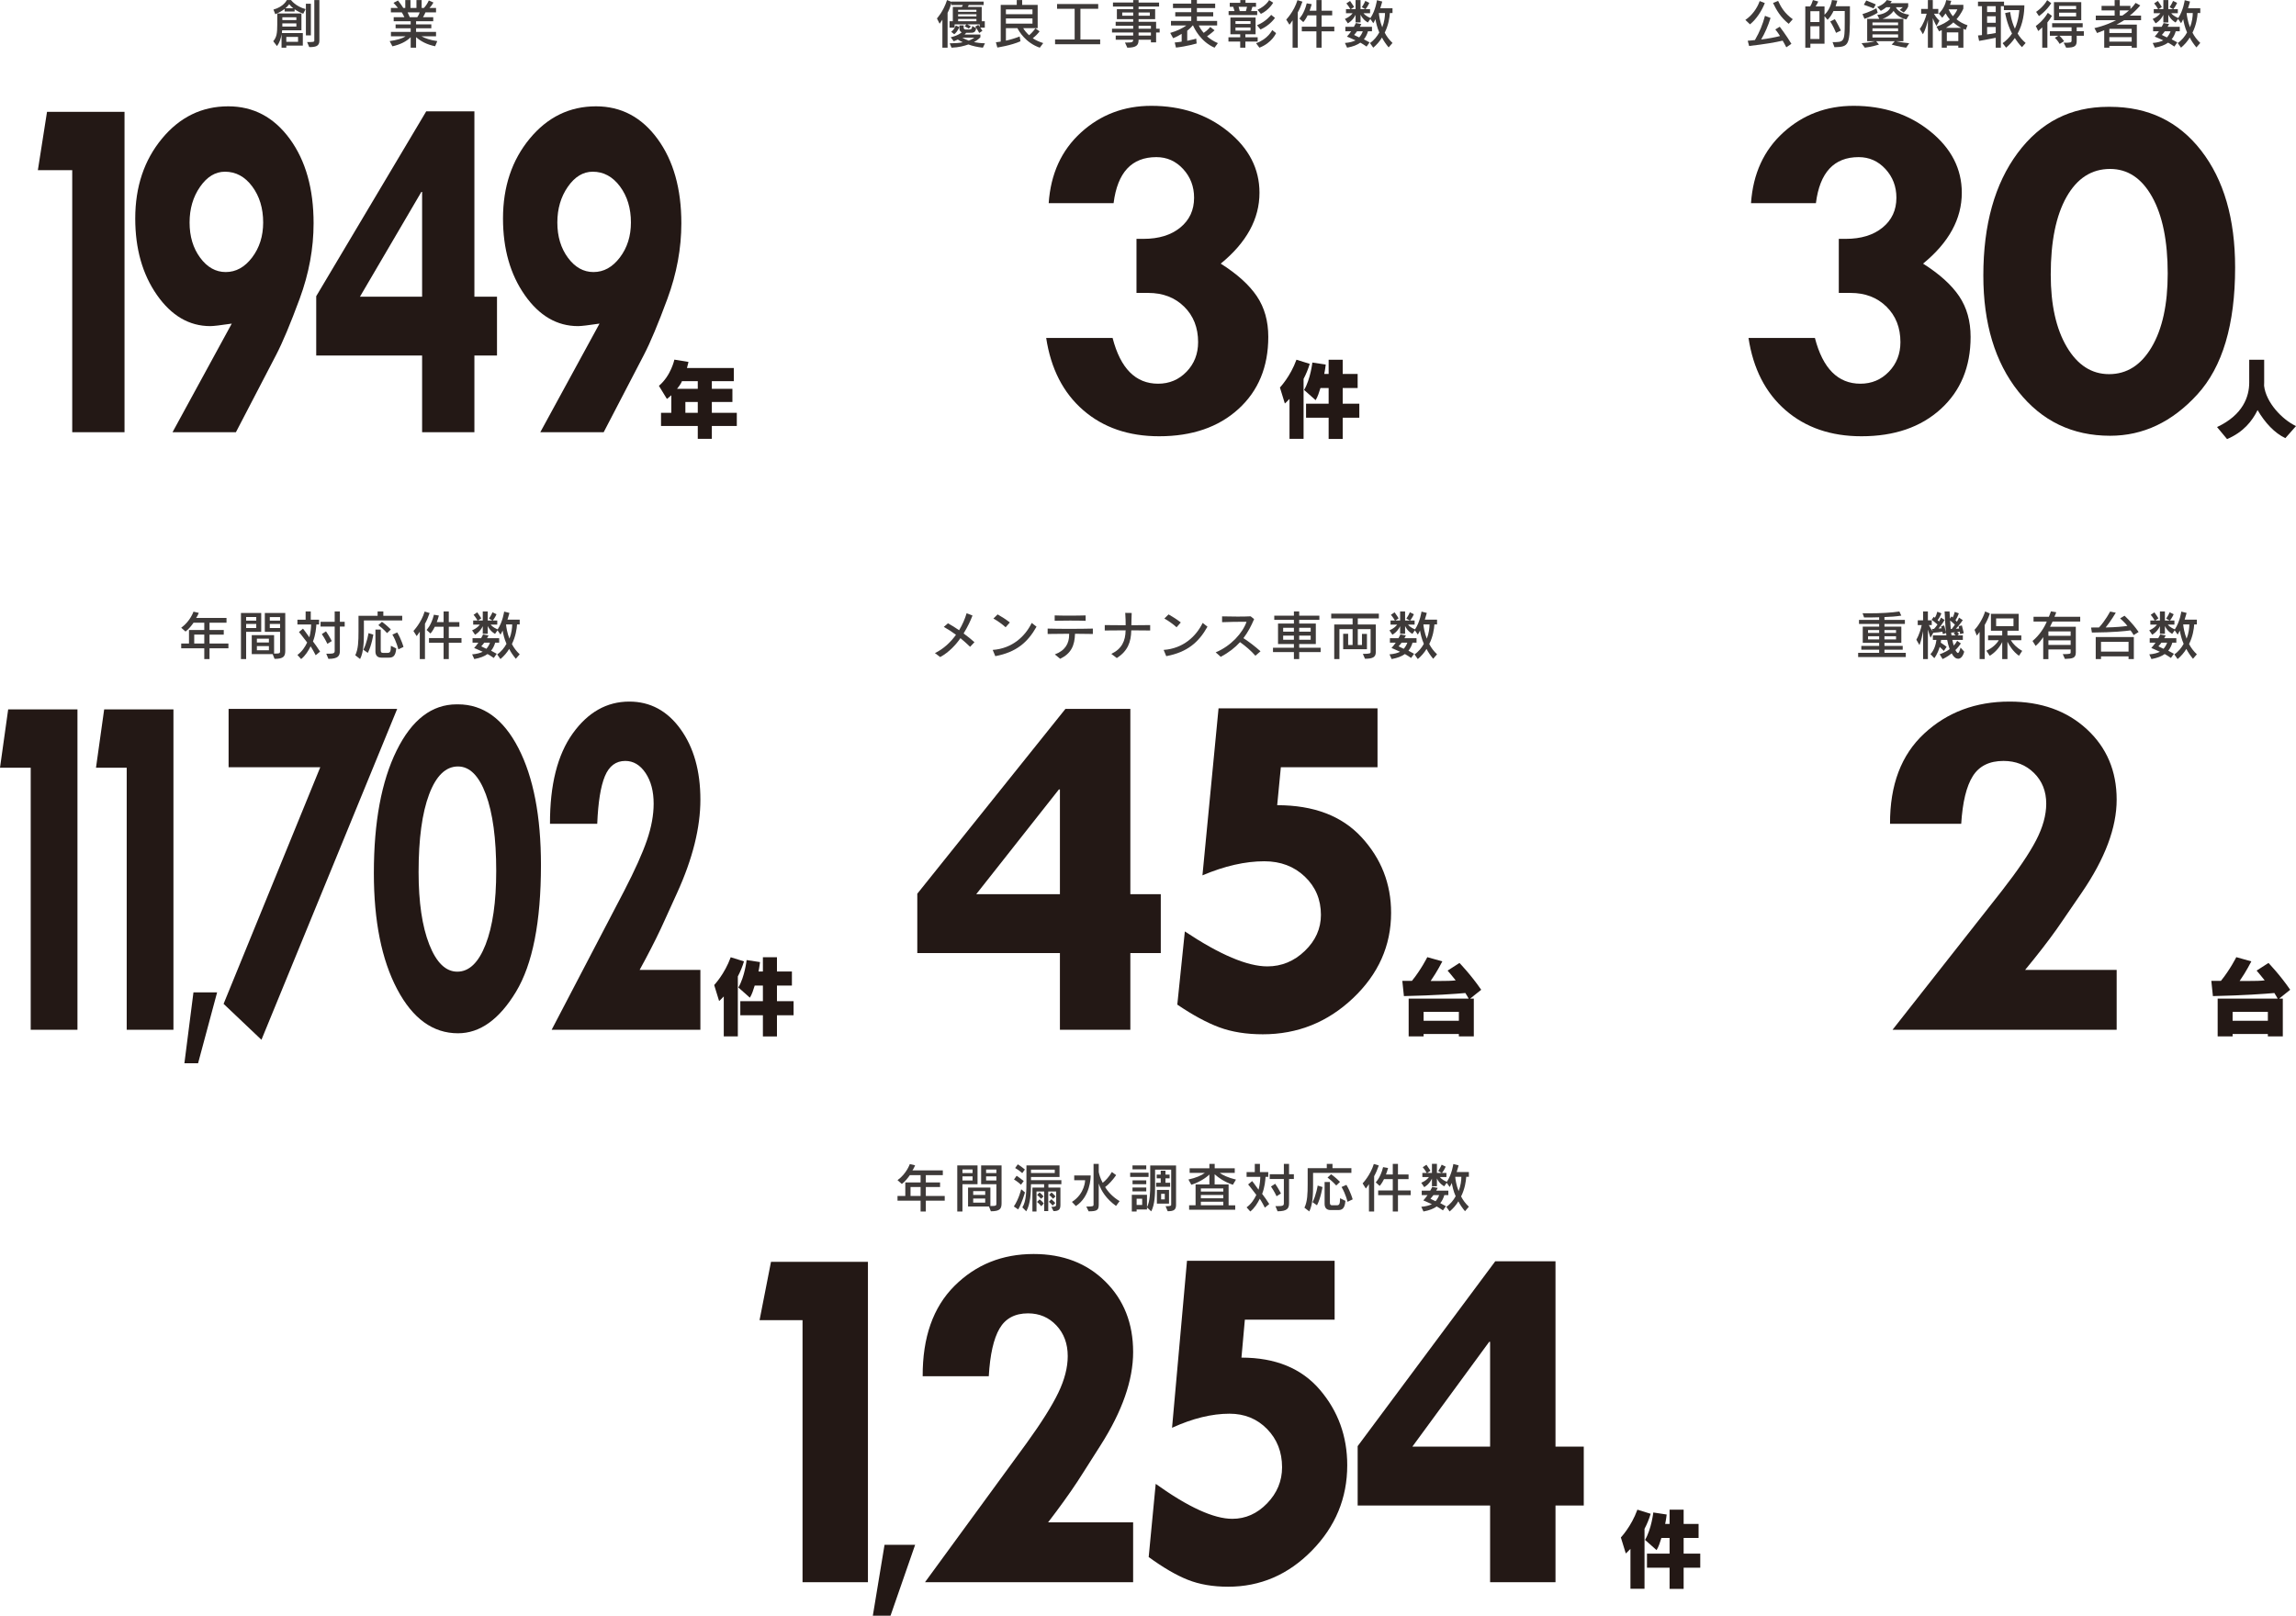 <?xml version="1.0" encoding="UTF-8"?><svg id="_レイヤー_2" xmlns="http://www.w3.org/2000/svg" viewBox="0 0 871.051 613.105"><defs><style>.cls-1{fill:#3e3a39;}.cls-2{fill:#231815;}</style></defs><g id="_レイヤー_5"><path class="cls-2" d="M17.836,42.445h29.403v121.575h-19.838v-99.436h-13.037l3.472-22.14Z"/><path class="cls-2" d="M89.495,164.021h-24.047l22.476-41.225c-4.25.637-6.964.954-8.145.954-7.98,0-14.721-3.928-20.222-11.785-5.501-7.856-8.251-17.543-8.251-29.058,0-12.024,3.376-22.123,10.132-30.299,6.754-8.174,15.138-12.263,25.152-12.263,9.541,0,17.323,4.12,23.346,12.358,6.022,8.239,9.033,18.911,9.033,32.016,0,9.543-1.76,19.086-5.278,28.629-3.519,9.542-6.507,16.668-8.962,21.376l-15.233,29.296ZM99.839,84.434c0-5.406-1.386-9.973-4.156-13.694-2.77-3.722-6.215-5.582-10.334-5.582-3.646,0-6.796,1.908-9.447,5.726-2.653,3.817-3.978,8.335-3.978,13.551,0,5.281,1.337,9.733,4.013,13.36,2.675,3.626,5.907,5.438,9.696,5.438,3.883,0,7.221-1.844,10.016-5.534,2.794-3.689,4.191-8.111,4.191-13.265Z"/><path class="cls-2" d="M161.698,42.254h18.279v70.331h8.573v22.33h-8.573v29.105h-19.838v-29.105h-40.172v-22.521l41.731-70.139ZM159.856,72.822l-23.296,39.763h23.579v-39.763h-.283Z"/><path class="cls-2" d="M229.016,164.021h-24.047l22.476-41.225c-4.25.637-6.964.954-8.145.954-7.98,0-14.721-3.928-20.222-11.785-5.501-7.856-8.251-17.543-8.251-29.058,0-12.024,3.376-22.123,10.132-30.299,6.754-8.174,15.138-12.263,25.152-12.263,9.541,0,17.323,4.12,23.346,12.358,6.022,8.239,9.033,18.911,9.033,32.016,0,9.543-1.76,19.086-5.278,28.629-3.519,9.542-6.507,16.668-8.962,21.376l-15.233,29.296ZM239.36,84.434c0-5.406-1.386-9.973-4.156-13.694-2.77-3.722-6.215-5.582-10.334-5.582-3.646,0-6.796,1.908-9.447,5.726-2.653,3.817-3.978,8.335-3.978,13.551,0,5.281,1.337,9.733,4.013,13.36,2.675,3.626,5.907,5.438,9.696,5.438,3.883,0,7.221-1.844,10.016-5.534,2.794-3.689,4.191-8.111,4.191-13.265Z"/><path class="cls-2" d="M422.47,77.086h-24.621c.764-11.133,4.851-20.071,12.263-26.815,7.41-6.743,16.302-10.115,26.672-10.115,11.388,0,21.074,3.227,29.058,9.679,7.982,6.453,11.977,14.223,11.977,23.312,0,9.917-4.9,18.88-14.695,26.89,6.232,3.948,10.797,8.069,13.693,12.366,2.895,4.298,4.342,9.439,4.342,15.424,0,11.396-3.785,20.532-11.355,27.407-7.572,6.877-17.592,10.313-30.06,10.313-11.58,0-21.171-3.292-28.771-9.876-7.604-6.585-12.296-15.729-14.076-27.436h25.193c2.989,11.579,8.746,17.368,17.272,17.368,4.26,0,7.856-1.516,10.784-4.545,2.926-3.03,4.389-6.779,4.389-11.244,0-5.487-1.766-9.969-5.295-13.445-3.531-3.477-8.065-5.216-13.599-5.216h-4.485v-20.517h2.672c5.788,0,10.432-1.428,13.932-4.281,3.498-2.854,5.248-6.628,5.248-11.321,0-4.25-1.383-7.881-4.15-10.893s-6.155-4.52-10.163-4.52c-9.353,0-14.761,5.821-16.223,17.464Z"/><path class="cls-2" d="M688.914,77.086h-24.621c.764-11.133,4.852-20.071,12.264-26.815,7.41-6.743,16.301-10.115,26.672-10.115,11.387,0,21.072,3.227,29.057,9.679,7.984,6.453,11.977,14.223,11.977,23.312,0,9.917-4.898,18.88-14.695,26.89,6.234,3.948,10.799,8.069,13.693,12.366,2.895,4.298,4.342,9.439,4.342,15.424,0,11.396-3.785,20.532-11.355,27.407-7.572,6.877-17.592,10.313-30.059,10.313-11.58,0-21.172-3.292-28.771-9.876-7.604-6.585-12.297-15.729-14.076-27.436h25.193c2.988,11.579,8.746,17.368,17.271,17.368,4.262,0,7.857-1.516,10.783-4.545,2.926-3.03,4.391-6.779,4.391-11.244,0-5.487-1.766-9.969-5.297-13.445s-8.064-5.216-13.598-5.216h-4.486v-20.517h2.672c5.789,0,10.434-1.428,13.934-4.281,3.498-2.854,5.248-6.628,5.248-11.321,0-4.25-1.385-7.881-4.15-10.893-2.768-3.012-6.156-4.52-10.164-4.52-9.352,0-14.76,5.821-16.223,17.464Z"/><path class="cls-2" d="M800.527,40.537c14.441,0,25.957,5.535,34.545,16.604,8.588,11.07,12.883,25.861,12.883,44.375,0,21.631-4.771,37.679-14.314,48.143-9.543,10.466-20.58,15.698-33.113,15.698-14.314,0-25.908-5.583-34.783-16.747-8.875-11.166-13.312-25.845-13.312-44.041,0-19.339,4.342-34.846,13.025-46.521,8.684-11.674,20.119-17.511,34.307-17.511h.764ZM822.381,103.806c0-12.342-1.973-22.044-5.918-29.105s-9.256-10.593-15.936-10.593c-7,0-12.502,3.531-16.51,10.593s-6.012,16.891-6.012,29.487c0,11.451,2.035,20.612,6.107,27.482,4.07,6.871,9.414,10.307,16.033,10.307,6.742,0,12.133-3.436,16.174-10.307,4.039-6.87,6.061-16.158,6.061-27.864Z"/><path class="cls-2" d="M3.103,269.186h26.282v121.575H11.652v-99.436H0l3.103-22.14Z"/><path class="cls-2" d="M39.518,269.186h26.282v121.575h-17.732v-99.436h-11.652l3.103-22.14Z"/><path class="cls-2" d="M73.391,376.574h8.976l-7.223,26.904h-5.189l3.437-26.904Z"/><path class="cls-2" d="M86.725,268.995h63.963l-51.501,125.569-14.362-13.633,36.68-89.798h-34.78v-22.139Z"/><path class="cls-2" d="M173.752,267.277c9.583,0,17.226,5.534,22.925,16.604,5.7,11.069,8.55,25.86,8.55,44.374,0,21.631-3.167,37.679-9.5,48.143-6.333,10.466-13.659,15.698-21.976,15.698-9.5,0-17.194-5.582-23.083-16.747-5.89-11.166-8.834-25.845-8.834-44.04,0-19.34,2.881-34.847,8.645-46.521,5.763-11.674,13.352-17.511,22.767-17.511h.506ZM188.255,330.546c0-12.342-1.309-22.044-3.926-29.105-2.618-7.062-6.143-10.593-10.576-10.593-4.645,0-8.296,3.531-10.956,10.593-2.66,7.062-3.99,16.891-3.99,29.487,0,11.451,1.351,20.612,4.053,27.483,2.701,6.87,6.248,10.306,10.639,10.306,4.475,0,8.053-3.436,10.734-10.306,2.681-6.871,4.021-16.159,4.021-27.865Z"/><path class="cls-2" d="M242.66,368.049h23.052v22.712h-56.427l27.548-52.771c4.011-7.761,6.871-14.123,8.581-19.086,1.71-4.962,2.565-9.605,2.565-13.933,0-4.707-1.024-8.588-3.071-11.642-2.048-3.054-4.613-4.581-7.695-4.581-3.546,0-6.122,1.925-7.726,5.773-1.605,3.85-2.576,9.877-2.913,18.084h-17.922c-.042-14.759,2.828-26.179,8.613-34.259,5.784-8.079,12.94-12.119,21.469-12.119,7.937,0,14.417,3.482,19.442,10.449,5.023,6.966,7.536,15.889,7.536,26.768,0,10.625-2.935,22.395-8.803,35.309l-4.813,10.592c-1.9,4.264-4.306,9.13-7.219,14.601l-2.217,4.104Z"/><path class="cls-1" d="M108.62,17.31v.783h-1.808v-5.12c-.261,1.646-.723,3.172-1.727,4.518l-1.426-1.847c1.306-1.526,1.526-3.092,1.526-6.285v-4.237h9.177v6.365h-7.329c0,.301-.04.863-.081,1.064h7.933v4.759h-6.266ZM115.045,5.201c-1.285-.462-2.43-1.084-3.273-1.687v.863h-3.795v-.984c-.924.723-2.209,1.446-3.534,2.008l-.703-1.768c3.937-1.064,5.081-3.614,5.081-3.614h1.586s1.728,2.43,5.542,3.434l-.903,1.747ZM112.435,6.547h-5.321v1.084h5.321v-1.084ZM112.435,8.876h-5.321v1.205h5.321v-1.205ZM111.25,3.133c-.844-.622-1.526-1.566-1.526-1.566,0,0-.582.864-1.445,1.566h2.972ZM113.078,14.017h-4.458v1.848h4.458v-1.848ZM116.049,13.414V1.406h1.888v12.008h-1.888ZM116.511,15.964c2.148,0,2.731-.02,2.731-.522V.021h1.928v15.422c0,2.169-1.566,2.43-3.855,2.43l-.804-1.908Z"/><path class="cls-1" d="M165.081,17.551c-3.112-.643-5.441-1.867-7.229-3.454v3.996h-2.049v-3.976c-1.646,1.646-3.976,2.791-6.928,3.454l-1.044-1.968c2.751-.422,4.679-.924,6.024-1.828h-5.542v-1.667h7.489v-1.366h-5.723v-1.485h5.723v-1.205h-6.445v-1.526h4.056c-.32-.743-.683-1.325-.983-1.827h-4.137v-1.687h2.671c-.361-.482-1.125-1.346-1.687-1.928l1.706-.904c.884,1.145,1.606,2.128,2.009,2.832h.763V.021h1.968v2.992h2.27V.021h1.968v2.992h.863c.763-.804,1.325-1.687,1.867-2.832l1.747.783c-.401.763-1.004,1.566-1.506,2.048h2.49v1.687h-4.017c-.2.562-.602,1.225-.924,1.827h3.876v1.526h-6.506v1.205h5.783v1.485h-5.783v1.366h7.57v1.667h-5.522c1.365.743,3.253,1.446,5.984,1.828l-.804,1.948ZM154.639,4.699c.241.482.562,1.165.823,1.827h2.852c.441-.622.763-1.305.903-1.827h-4.578Z"/><path class="cls-1" d="M371.5,12.51s-.783-1.466-1.526-2.409l1.165-.643c.181.241.382.481.522.703v-.924h-4.76c.863.381,1.406.763,1.406.763l-.764.863s-.702-.502-1.586-.903l.723-.723h-4.518v1.265h-1.928v-2.45h1.244V2.63h3.414c.12-.221.321-.482.401-.723h-4.317v-.843c-.462,1.546-.823,2.55-1.485,3.795v13.233h-1.968V7.47c-.522.823-1.064,1.526-1.064,1.526l-1.004-2.008s2.409-2.53,3.835-6.968l1.687.683v-.1h12.189v1.305h-5.643c-.061.221-.281.542-.382.723h5.302v5.422h1.164v2.45h-1.707c.402.562.804,1.185.804,1.185l-1.205.823ZM372.886,18.093c-2.008-.201-4.076-.683-5.502-1.225-1.466.522-3.574,1.125-6.386,1.225l-.703-1.647c1.948-.02,3.916-.141,4.96-.421-.803-.362-1.466-.723-1.888-1.024-.723.382-1.546.643-1.546.643l-1.145-1.506s2.671-.522,4.177-1.888c-.442-.201-.863-.582-.863-1.346v-1.265h1.606v.863c0,.723.803.703.803.703h1.125c1.004,0,1.285-.321,1.285-1.326l1.525.824c-.28,1.687-.903,1.747-2.67,1.747h-1.125c-.181.241-.382.462-.603.643h6.004v1.044s-.863.984-2.449,1.847c1.124.221,2.711.422,4.177.442l-.783,1.667ZM360.857,12.068c1.386-1.064,1.747-2.39,1.747-2.39l1.325.582s-.522,1.627-1.907,2.731l-1.165-.924ZM370.436,3.715h-6.947v.763h6.947v-.763ZM370.436,5.422h-6.947v.803h6.947v-.803ZM370.436,7.209h-6.947v.843h6.947v-.843ZM365.034,14.277c.542.321,1.586.803,2.49,1.145,1.345-.542,2.128-1.145,2.128-1.145h-4.618Z"/><path class="cls-1" d="M394.47,18.093c-5.422-1.888-7.892-6.226-8.475-7.41h-4.377v4.739c1.466-.301,3.654-.944,5.221-1.586l.301,1.827c-3.514,1.586-8.774,2.37-8.774,2.37l-.542-2.008s.763-.061,1.827-.241V1.867h6.084V.02h2.048v1.847h5.884v8.815h-5.481c.381.723,1.124,1.667,2.229,2.691.863-.723,1.707-1.646,2.39-2.63l1.587,1.165c-.824,1.084-1.768,1.988-2.591,2.59,1.044.743,2.409,1.346,3.976,1.848l-1.305,1.747ZM391.698,3.574h-10.08v1.807h10.08v-1.807ZM391.698,6.988h-10.08v1.988h10.08v-1.988Z"/><path class="cls-1" d="M400.271,16.787v-1.807h7.43V3.333h-6.667v-1.807h15.603v1.807h-6.747v11.647h7.49v1.807h-17.108Z"/><path class="cls-1" d="M436.634,16.084v-1.004h-4.68c0,1.928-.622,3.013-4.276,3.013l-.884-1.948h.703c2.068,0,2.409-.201,2.409-1.064h-6.626v-1.586h6.626v-1.165h-8.032v-1.445h8.032v-1.104h-6.647v-1.506h6.647v-1.004h-6.185v-3.795h6.185v-.984h-7.671V.964h7.671V.02h2.048v.944h7.771v1.526h-7.771v.984h6.286v3.795h-6.286v1.004h6.647v2.611h1.345v1.445h-1.345v3.755h-1.968ZM429.906,4.739h-4.156v1.225h4.156v-1.225ZM436.212,4.739h-4.258v1.225h4.258v-1.225ZM436.634,9.779h-4.68v1.104h4.68v-1.104ZM436.634,12.329h-4.68v1.165h4.68v-1.165Z"/><path class="cls-1" d="M460.768,18.093c-5.321-2.31-7.69-7.35-8.152-8.434h-.141c-.121.181-.783.984-2.068,1.988v3.835c2.168-.421,3.413-.823,3.413-.823l.161,1.847s-3.896,1.125-7.852,1.546l-.462-1.928c1.004-.081,1.767-.201,2.631-.321v-2.952c-.984.582-1.988,1.165-3.233,1.646l-1.104-2.008c2.65-.743,4.92-1.928,6.125-2.832h-5.844v-1.707h7.69v-1.727h-6.063v-1.606h6.063v-1.546h-6.928v-1.707h6.928V0h2.149v1.365h6.928v1.707h-6.928v1.546h6.185v1.606h-6.185v1.727h7.67v1.707h-6.947c.341.803.943,1.787,1.848,2.811,1.506-.964,2.489-2.229,2.489-2.229l1.627,1.265s-1.245,1.185-2.852,2.289c1.044.904,2.53,1.928,4.116,2.57l-1.265,1.728Z"/><path class="cls-1" d="M472.472,15.763v2.33h-1.968v-2.33h-4.458v-1.606h4.458v-1.145h-3.715v-6.366h9.559v6.366h-3.876v1.145h4.659v1.606h-4.659ZM466.106,5.723v-1.526h2.249l-.502-1.626h-1.306v-1.506h3.996V.02h1.968v1.044h3.996v1.506h-1.365l-.502,1.626h2.31v1.526h-10.844ZM474.42,8.012h-5.703v1.064h5.703v-1.064ZM474.42,10.422h-5.703v1.185h5.703v-1.185ZM473.095,2.57h-3.193l.422,1.626h2.35l.422-1.626ZM476.528,16.406c4.558-1.606,6.124-5,6.124-5l1.466,1.165s-1.566,3.715-6.325,5.522l-1.265-1.687ZM476.89,9.578c3.454-1.405,5.361-3.936,5.361-3.936l1.446,1.145s-1.908,2.872-5.503,4.397l-1.305-1.606ZM477.07,3.715c3.333-1.566,4.397-3.675,4.397-3.675l1.546.984s-1.565,2.811-4.658,4.237l-1.285-1.546Z"/><path class="cls-1" d="M490.381,18.093V7.711c-.522.803-1.185,1.667-1.185,1.667l-1.225-1.948s2.972-3.092,4.257-7.37l1.888.562c-.583,1.687-1.085,2.852-1.768,4.077v13.394h-1.968ZM499.417,18.093v-6.205h-5.542v-1.767h5.542v-4.297h-3.333c-.823,1.727-1.646,2.57-1.646,2.57l-1.486-1.365s1.768-1.627,2.791-5.764l1.888.321c-.221.924-.542,1.728-.803,2.47h2.59V.02h1.968v4.036h4.017v1.767h-4.017v4.297h4.819v1.767h-4.819v6.205h-1.968Z"/><path class="cls-1" d="M526.824,17.992c-1.004-1.205-1.928-2.53-2.53-3.755-.763,1.325-1.968,2.73-3.312,3.855l-1.245-1.768c1.485-.984,2.73-2.53,3.534-4.016-.863-1.948-1.205-3.675-1.466-5.041-.201.402-.542,1.165-.804,1.546l-1.124-1.627c0-.02-.944,1.346-.944,1.346,0,0-1.807-.884-2.771-2.972v2.952h-1.888v-2.892c-1.085,2.309-2.932,3.233-2.932,3.233l-1.125-1.667s1.888-.703,2.932-2.168h-2.51v-1.546h1.667c-.161-.301-.823-1.365-1.526-2.168l1.405-.944c.663.884,1.526,2.289,1.526,2.289l-1.245.823h1.808V.02h1.888v3.454h1.787l-1.306-.763s.844-1.185,1.325-2.37l1.526.743c-.542,1.245-1.225,2.149-1.426,2.39h1.707v1.546h-2.49c.723.984,2.169,1.626,2.65,1.807,1.948-2.912,2.45-6.747,2.45-6.747l2.008.502s-.261,1.084-.743,2.55h4.639v1.807h-1.004c-.101,1.687-.521,4.579-1.947,7.45.683,1.365,1.666,2.69,2.951,3.896l-1.466,1.707ZM518.451,17.671c-.683-.462-1.667-1.125-2.37-1.486-1.185.864-2.751,1.486-5.02,1.908l-.823-1.788c1.767-.14,3.052-.502,4.016-.984-1.827-.863-3.253-1.426-3.253-1.426.542-.622,1.185-1.365,1.606-2.028h-2.209v-1.687h3.233c.502-.803.743-1.426.743-1.426l2.088.382s-.221.481-.562,1.044h4.599v1.687h-1.526c-.24.964-.863,2.27-1.546,3.053.623.301,1.506.803,2.148,1.165l-1.124,1.586ZM514.837,11.867c-.241.382-.804,1.024-1.125,1.386,0,0,.783.442,1.928.944.542-.583,1.165-1.626,1.365-2.33h-2.168ZM523.109,4.939c.081,1.044.422,3.233,1.285,5.422.804-2.008,1.044-4.156,1.044-5.422h-2.329Z"/><path class="cls-1" d="M662.145,7.551c2.49-1.606,4.539-4.498,5.441-7.149l1.947.763c-1.164,2.952-3.213,6.145-5.621,8.072l-1.768-1.687ZM677.688,17.952c-.383-.743-.945-1.807-1.387-2.53-2.711.643-6.627,1.325-12.73,2.028l-.521-1.988c.982-.081,1.846-.141,2.73-.261,1.848-3.192,2.951-5.984,3.814-9.197l2.109.803c-.924,2.992-2.129,5.743-3.555,8.173,2.551-.301,5.441-.843,7.148-1.305-1.043-1.687-1.787-2.49-1.787-2.49l1.688-1.044s2.529,3.293,4.418,6.486l-1.928,1.325ZM678.59,9.037c-3.133-2.53-4.678-5.281-5.943-7.912l1.928-.783c1.125,2.43,2.471,4.719,5.562,6.948l-1.547,1.747Z"/><path class="cls-1" d="M695.234,15.984c4.318,0,4.619-.02,4.619-7.43v-4.377h-4.258c-.502,1.064-1.244,2.349-2.248,3.333l-1.166-1.366v10.442h-5.361v1.506h-1.928V2.45h1.848c.322-.482.764-1.446,1.045-2.43l2.027.562c-.221.562-.682,1.345-1.023,1.867h3.393v3.152c2.451-2.329,2.812-5.582,2.812-5.582l2.027.221s-.201.904-.643,2.129h5.441v2.128c0,12.651-.141,13.293-5.863,13.414l-.723-1.928ZM690.254,4.257h-3.434v4.097h3.434v-4.097ZM690.254,9.96h-3.434v4.839h3.434v-4.839ZM696.561,12.471c-1.064-2.611-2.209-4.317-2.209-4.317l1.746-.884s1.084,1.707,2.311,4.317l-1.848.884Z"/><path class="cls-1" d="M723.164,18.093c-2.309-.261-5.502-1.165-5.502-1.165l1.164-1.285h-7.049l1.064,1.265s-2.77.884-5.361,1.185l-1.244-1.707c3.232-.181,5.061-.743,5.061-.743h-2.932V7.149h4.598l-.764-1.486s4.037-.301,4.98-2.912h-1.547c-1.104.863-2.088,1.366-2.088,1.366l-1.365-1.486s2.43-.763,3.635-2.61l1.887.422c-.1.201-.441.622-.582.763h6.809v1.265s-.523,1.265-1.688,2.269l-1.525-1.004c.902-.643,1.145-.984,1.145-.984h-2.57v.06c.26.522,1.324,2.249,5,2.771l-1.064,1.787c-2.611-.542-4.137-2.108-4.84-3.233-1.045,1.526-2.992,2.651-4.178,3.012h7.893v8.494h-2.752s1.848.482,4.961.763l-1.145,1.687ZM712.361,4.84c-2.41,1.486-5.021,2.309-5.021,2.309l-.762-1.807s2.852-.803,5.281-2.209l.502,1.707ZM710.795,3.193s-1.447-.643-3.695-1.386l.924-1.626c2.088.783,3.613,1.506,3.613,1.506l-.842,1.506ZM720.092,8.535h-9.719v1.024h9.719v-1.024ZM720.092,10.764h-9.719v1.084h9.719v-1.084ZM720.092,13.053h-9.719v1.185h9.719v-1.185Z"/><path class="cls-1" d="M731.395,18.093V7.511c-.242,1.305-.844,3.675-1.889,5.481l-1.184-2.028c1.285-1.626,2.248-4.237,2.609-5.763h-2.088v-1.807h2.551V.021h1.867v3.374h2.088v1.807h-1.646c.844,1.586,2.068,2.65,2.068,2.65l-1.104,2.008s-.824-1.385-1.406-2.972v11.205h-1.867ZM742.941,18.093v-.783h-4.357v.783h-1.928v-6.667c-.262.121-.725.361-1.006.462l-1.004-1.788c2.189-.723,3.916-1.727,5.082-2.73-.725-.783-1.227-1.627-1.607-2.289-.703,1.064-1.285,1.646-1.285,1.646l-1.285-1.566s2.189-1.968,2.811-5.121l1.908.281c-.141.542-.301,1.044-.482,1.526h5.061v1.426s-.803,2.028-2.59,4.016c1.023.904,2.49,1.747,4.178,2.309l-.703,1.747c-.262-.1-.623-.301-.863-.401v7.148h-1.928ZM744.025,10.562c-1.004-.481-2.189-1.365-2.973-2.068-.703.743-1.787,1.466-2.791,2.068h5.764ZM742.941,12.29h-4.357v3.293h4.357v-3.293ZM739.246,3.555c.342.683.844,1.727,1.646,2.61,1.205-1.325,1.688-2.61,1.688-2.61h-3.334Z"/><path class="cls-1" d="M767.096,17.892c-1.125-1.104-2.01-2.349-2.711-3.474-.824,1.225-2.09,2.651-3.314,3.675l-1.324-1.707c1.344-.924,2.67-2.269,3.574-3.655-1.969-3.735-2.611-7.771-2.611-7.771l1.908-.401s.32,3.233,1.787,6.325c1.525-3.354,1.666-7.048,1.666-7.048h-5.844v-1.486h-1.145v15.743h-1.947v-3.755c-2.631.562-6.305,1.185-6.305,1.185l-.422-2.068s.562-.02,1.506-.141V2.35h-1.506V.623h9.879v1.405h7.711c0,2.57-.461,6.968-2.551,10.703.725,1.265,1.729,2.45,3.033,3.574l-1.385,1.586ZM757.135,2.35h-3.273v2.229h3.273v-2.229ZM757.135,6.185h-3.273v2.45h3.273v-2.45ZM757.135,10.241h-3.273v2.812c1.045-.121,2.27-.321,3.273-.522v-2.29Z"/><path class="cls-1" d="M774.783,18.093v-7.711c-.703.723-1.525,1.386-1.525,1.386l-.924-1.908s2.67-1.727,4.557-4.98l1.566,1.145c-.602.984-1.064,1.707-1.727,2.49v9.578h-1.947ZM772.453,4.499s2.631-1.667,4.197-4.438l1.547,1.145c-1.867,3.012-4.66,4.9-4.66,4.9l-1.084-1.606ZM787.855,13.555v1.808c0,1.988-.502,2.73-3.996,2.73l-.943-1.867c2.689,0,2.992-.081,2.992-.863v-1.808h-4.619c.844.743,1.787,2.068,1.787,2.068l-1.688,1.044s-.723-1.325-1.826-2.329l1.346-.783h-3.234v-1.707h8.234v-1.486h-7.371v-1.566h11.588v1.566h-2.27v1.486h2.711v1.707h-2.711ZM779.221,7.671V.804h10.361v6.867h-10.361ZM787.635,2.25h-6.467v1.245h6.467v-1.245ZM787.635,4.82h-6.467v1.406h6.467v-1.406Z"/><path class="cls-1" d="M808.717,18.093v-.683h-8.475v.683h-1.947v-6.626c-1.527.623-2.711,1.064-2.711,1.064l-1.004-1.868s4.338-.903,8.172-2.992h-7.65v-1.747h7.148v-1.968h-4.959v-1.727h4.959V.021h1.949v2.209h4.035v1.205c.742-.743,1.406-1.506,1.969-2.33l1.766.964c-1.145,1.346-2.609,2.792-3.975,3.855h4.277v1.747h-6.406c-.924.583-1.988,1.205-2.932,1.667h7.73v8.755h-1.947ZM808.717,10.944h-8.475v1.586h8.475v-1.586ZM808.717,14.097h-8.475v1.707h8.475v-1.707ZM804.199,3.956v1.968h.963c.844-.562,1.787-1.305,2.529-1.968h-3.492Z"/><path class="cls-1" d="M833.271,17.993c-1.004-1.205-1.928-2.53-2.529-3.755-.764,1.325-1.969,2.731-3.312,3.855l-1.246-1.767c1.486-.984,2.73-2.53,3.535-4.017-.863-1.948-1.205-3.675-1.467-5.04-.201.401-.541,1.165-.803,1.546l-1.125-1.626c0-.021-.943,1.345-.943,1.345,0,0-1.807-.883-2.771-2.972v2.952h-1.887v-2.892c-1.086,2.309-2.932,3.233-2.932,3.233l-1.125-1.667s1.887-.703,2.932-2.169h-2.51v-1.546h1.666c-.16-.302-.822-1.366-1.525-2.169l1.404-.944c.664.883,1.527,2.289,1.527,2.289l-1.246.824h1.809V.021h1.887v3.454h1.787l-1.305-.764s.844-1.185,1.324-2.369l1.527.743c-.543,1.245-1.225,2.148-1.426,2.39h1.707v1.546h-2.49c.723.984,2.168,1.626,2.65,1.807,1.947-2.912,2.449-6.747,2.449-6.747l2.008.502s-.26,1.084-.742,2.55h4.639v1.808h-1.004c-.102,1.687-.521,4.578-1.947,7.45.682,1.366,1.666,2.691,2.951,3.896l-1.467,1.707ZM824.898,17.671c-.682-.462-1.666-1.125-2.369-1.486-1.186.863-2.752,1.486-5.02,1.907l-.824-1.787c1.768-.141,3.053-.502,4.016-.984-1.826-.863-3.252-1.426-3.252-1.426.541-.623,1.184-1.365,1.605-2.028h-2.209v-1.687h3.234c.502-.803.742-1.426.742-1.426l2.088.381s-.221.482-.562,1.044h4.6v1.687h-1.527c-.24.964-.863,2.269-1.545,3.052.623.302,1.506.804,2.148,1.165l-1.125,1.586ZM821.285,11.868c-.242.381-.805,1.024-1.125,1.385,0,0,.783.442,1.928.944.541-.582,1.164-1.626,1.365-2.329h-2.168ZM829.557,4.94c.082,1.044.422,3.232,1.285,5.421.805-2.008,1.045-4.157,1.045-5.421h-2.33Z"/><path class="cls-1" d="M79.487,245.998v4.096h-1.987v-4.096h-8.756v-1.808h2.952v-5.12h5.804v-2.771h-4.077c-.742,1.064-1.747,2.369-3.032,3.354l-1.646-1.446c3.454-2.489,4.659-6.104,4.659-6.104l2.008.462s-.361,1.004-1.004,1.928h11.526v1.808h-6.446v2.771h5.402v1.746h-5.402v3.374h7.169v1.808h-7.169ZM77.5,240.816h-3.815v3.374h3.815v-3.374Z"/><path class="cls-1" d="M91.413,250.094v-17.49h7.69v7.148h-5.723v10.342h-1.968ZM97.216,234.15h-3.835v1.365h3.835v-1.365ZM97.216,236.761h-3.835v1.565h3.835v-1.565ZM103.441,248.206h-7.933v-7.188h8.475v7.008c2.209,0,2.269-.201,2.269-.883v-7.391h-5.783v-7.148h7.752v14.317c0,2.108-.583,3.093-4.057,3.093l-.723-1.808ZM102.016,242.363h-4.559v1.445h4.559v-1.445ZM102.016,245.174h-4.559v1.566h4.559v-1.566ZM106.252,234.17h-3.896v1.346h3.896v-1.346ZM106.252,236.761h-3.896v1.565h3.896v-1.565Z"/><path class="cls-1" d="M119.764,248.648c-1.064-2.109-1.928-3.395-1.928-3.395-.823,1.647-1.928,3.515-3.594,4.84l-1.406-1.566c1.808-1.346,2.831-2.951,3.695-4.719-2.049-2.751-3.113-3.976-3.113-3.976l1.526-1.285s1.145,1.426,2.43,3.293c.522-1.988.643-3.876.663-4.88h-5.201v-1.807h3.112v-3.133h1.948v3.133h3.152v1.807h-1.023c-.081,1.285-.281,3.876-1.285,6.446.843,1.104,1.706,2.31,2.69,3.855l-1.667,1.386ZM123.78,248.066c2.69,0,3.192-.061,3.192-1.085v-9.217h-5.361v-1.808h5.361v-3.936h1.968v3.936h1.827v1.808h-1.827v9.156c0,1.948-.622,3.093-4.357,3.093l-.803-1.947ZM124.201,244.311s-.782-1.747-2.108-3.694l1.587-1.044c1.325,1.928,2.188,3.694,2.188,3.694l-1.667,1.044Z"/><path class="cls-1" d="M138.055,235.436v4.478c0,3.454-.08,7.57-1.446,10.161l-1.827-1.426c1.125-2.31,1.225-5.302,1.225-9.037v-5.943h7.25v-1.646h2.168v1.646h7.169v1.768h-14.538ZM137.854,246.56c1.406-2.73,1.948-6.306,1.948-6.306l1.827.562s-.643,4.177-2.088,6.928l-1.688-1.185ZM144.682,249.552c-1.627,0-2.25-.983-2.25-2.37v-8.272h2.009v7.731c0,.783.16,1.104.863,1.104h1.566c1.024,0,1.426-.16,1.426-2.69l2.028,1.004c-.241,3.052-1.346,3.494-2.792,3.494h-2.851ZM146.85,240.234s-1.426-1.627-3.313-3.012l1.366-1.266c1.928,1.386,3.373,2.912,3.373,2.912l-1.426,1.365ZM151.127,246.419s-.683-2.952-2.27-5.622l1.848-.804c1.667,2.831,2.37,5.503,2.37,5.503l-1.948.923Z"/><path class="cls-1" d="M159.257,250.094v-10.381c-.522.803-1.185,1.666-1.185,1.666l-1.225-1.947s2.972-3.093,4.257-7.37l1.888.562c-.583,1.687-1.085,2.852-1.768,4.076v13.394h-1.968ZM168.293,250.094v-6.205h-5.542v-1.767h5.542v-4.298h-3.333c-.823,1.728-1.646,2.57-1.646,2.57l-1.486-1.365s1.768-1.626,2.791-5.763l1.888.321c-.221.924-.542,1.727-.803,2.47h2.59v-4.036h1.968v4.036h4.017v1.767h-4.017v4.298h4.819v1.767h-4.819v6.205h-1.968Z"/><path class="cls-1" d="M195.7,249.994c-1.004-1.205-1.928-2.531-2.53-3.756-.763,1.325-1.968,2.731-3.312,3.855l-1.245-1.767c1.485-.984,2.73-2.53,3.534-4.017-.863-1.947-1.205-3.675-1.466-5.04-.201.401-.542,1.165-.804,1.546l-1.124-1.626c0-.021-.944,1.345-.944,1.345,0,0-1.807-.883-2.771-2.972v2.952h-1.888v-2.892c-1.085,2.31-2.932,3.233-2.932,3.233l-1.125-1.667s1.888-.703,2.932-2.169h-2.51v-1.546h1.667c-.161-.302-.823-1.366-1.526-2.169l1.405-.943c.663.883,1.526,2.289,1.526,2.289l-1.245.823h1.808v-3.454h1.888v3.454h1.787l-1.306-.764s.844-1.185,1.325-2.369l1.526.743c-.542,1.244-1.225,2.148-1.426,2.39h1.707v1.546h-2.49c.723.984,2.169,1.627,2.65,1.807,1.948-2.911,2.45-6.746,2.45-6.746l2.008.502s-.261,1.084-.743,2.55h4.639v1.808h-1.004c-.101,1.687-.521,4.578-1.947,7.449.683,1.366,1.666,2.691,2.951,3.896l-1.466,1.707ZM187.327,249.672c-.683-.461-1.667-1.124-2.37-1.485-1.185.863-2.751,1.485-5.02,1.907l-.823-1.787c1.767-.141,3.052-.502,4.016-.984-1.827-.863-3.253-1.426-3.253-1.426.542-.622,1.185-1.365,1.606-2.027h-2.209v-1.688h3.233c.502-.803.743-1.426.743-1.426l2.088.382s-.221.482-.562,1.044h4.599v1.688h-1.526c-.24.964-.863,2.27-1.546,3.052.623.302,1.506.804,2.148,1.165l-1.124,1.586ZM183.713,243.869c-.241.381-.804,1.023-1.125,1.385,0,0,.783.442,1.928.944.542-.582,1.165-1.626,1.365-2.329h-2.168ZM191.985,236.941c.081,1.044.422,3.232,1.285,5.422.804-2.008,1.044-4.157,1.044-5.422h-2.329Z"/><path class="cls-2" d="M270.057,161.652v4.87h-5.337v-4.87h-13.942v-5.003h3.902v-6.671c-.367.333-1.134,1.033-1.668,1.4l-3.035-4.97c4.569-3.836,5.87-9.94,5.87-9.94l5.337.867s-.166.901-.566,2.302h17.778v5.004h-8.339v2.901h7.805v5.004h-7.805v4.103h9.473v5.003h-9.473ZM264.72,144.642h-6.004c-.467,1.268-1.868,2.901-1.868,2.901h7.872v-2.901ZM264.72,152.547h-4.703v4.103h4.703v-4.103Z"/><path class="cls-2" d="M274.583,393.264v-15.145c-1.033,1.135-1.768,1.735-1.768,1.735l-1.868-6.071s3.937-4.103,6.271-10.54l5.036,1.567c-.634,2.102-1.434,4.003-2.335,5.704v22.749h-5.337ZM289.427,393.297v-8.039h-8.572v-5.337h8.572v-5.938h-3.103c-.533,1.668-1,3.269-1.834,4.604l-4.37-3.87c2.436-4.136,3.136-10.406,3.136-10.406l5.07.768s-.2,1.867-.567,3.568h1.668v-5.403h5.337v5.403h5.67v5.337h-5.67v5.938h6.304v5.337h-6.304v8.039h-5.337Z"/><path class="cls-2" d="M404.209,268.994h24.62v70.331h11.547v22.33h-11.547v29.105h-26.72v-29.105h-54.107v-22.521l56.207-70.141ZM401.728,299.562l-31.376,39.763h31.758v-39.763h-.382Z"/><path class="cls-2" d="M462.29,268.804h60.311v22.33h-36.674l-1.389,14.409c13.864,0,24.533,4.057,32.006,12.168,7.474,8.111,11.21,17.67,11.21,28.676,0,12.47-4.819,23.27-14.457,32.397-9.639,9.13-21.042,13.694-34.211,13.694-6.235,0-11.723-.875-16.462-2.624-4.739-1.749-10.067-4.629-15.983-8.637l2.862-27.77c13.296,8.844,23.729,13.265,31.301,13.265,5.406,0,10.146-1.956,14.219-5.869,4.07-3.912,6.107-8.477,6.107-13.693,0-5.789-2.037-10.624-6.107-14.506-4.072-3.879-9.194-5.82-15.364-5.82-7.252,0-15.077,1.781-23.476,5.344l6.107-63.364Z"/><path class="cls-1" d="M368.04,245.436c-1.165-1.125-2.409-2.229-3.675-3.273-1.566,2.31-4.257,5.321-7.671,7.169l-2.008-1.507c3.253-1.565,5.924-4.076,7.992-6.947-1.526-1.125-3.072-2.129-4.619-2.992l1.587-1.365c1.285.703,2.73,1.606,4.217,2.631,1.265-2.089,2.229-4.338,2.852-6.446l2.229.863c-.742,1.968-1.747,4.116-3.373,6.808,1.426,1.044,2.852,2.169,4.116,3.313l-1.646,1.747Z"/><path class="cls-1" d="M393.238,237.805c-3.333,5.943-7.69,9.699-15.643,11.185l-.984-2.369c7.45-.522,12.35-5.201,14.8-10.241l1.827,1.426ZM381.512,238.025c-1.125-1.044-3.173-2.53-4.639-3.313l1.606-1.565c1.485.822,3.152,1.907,4.639,3.052l-1.606,1.827Z"/><path class="cls-1" d="M414.602,240.576c-1.646-.041-4.116-.061-6.768-.081-.12,4.438-1.445,7.47-5.622,9.499l-2.028-1.667c3.976-1.466,5.422-4.218,5.422-7.431v-.401c-3.152.021-6.266.04-8.153.081v-2.049c1.888.061,4.92.101,8.053.101,3.394,0,6.867-.04,9.097-.101v2.049ZM411.87,235.576c-1.566-.061-3.795-.081-5.983-.081-2.169,0-4.317.021-5.764.061v-2.028c1.346.061,3.354.08,5.442.08,2.289,0,4.639-.02,6.305-.08v2.049Z"/><path class="cls-1" d="M436.347,239.25c-1.486-.04-4.237-.06-7.169-.06-.081,4.458-1.325,7.831-5.482,10.522l-2.088-1.587c4.016-1.907,5.361-4.96,5.422-8.936-3.173,0-6.286.02-7.912.06v-2.048c1.626.04,4.679.061,7.932.061,0-1.466-.02-2.49-.16-4.699l2.449.04c-.02,1.024-.06,1.828-.08,2.551s-.021,1.365-.04,2.108c2.852,0,5.603-.021,7.129-.061v2.048Z"/><path class="cls-1" d="M458.091,237.805c-3.333,5.943-7.69,9.699-15.643,11.185l-.984-2.369c7.45-.522,12.35-5.201,14.8-10.241l1.827,1.426ZM446.364,238.025c-1.125-1.044-3.173-2.53-4.639-3.313l1.606-1.565c1.485.822,3.152,1.907,4.639,3.052l-1.606,1.827Z"/><path class="cls-1" d="M476.263,248.829c-1.606-1.868-3.796-3.715-5.824-5.161-1.847,2.049-4.196,3.896-7.309,5.582l-1.928-1.706c5.823-2.41,10.281-7.41,11.707-11.606h-1.024c-2.49,0-5.844.06-8.253.16v-2.209c1.546.041,3.715.08,5.843.08,1.808,0,3.615-.02,5.001-.1l1.305,1.064c-1.104,2.609-2.369,5.02-4.057,7.229,2.068,1.325,4.357,3.072,6.486,4.98l-1.947,1.687Z"/><path class="cls-1" d="M492.887,247.443v2.65h-2.009v-2.65h-7.932v-1.646h7.932v-1.406h-6.023v-7.771h6.023v-1.405h-7.449v-1.587h7.449v-1.606h2.009v1.606h7.65v1.587h-7.65v1.405h6.305v7.771h-6.305v1.406h8.132v1.646h-8.132ZM490.878,238.227h-4.076v1.466h4.076v-1.466ZM490.878,241.198h-4.076v1.566h4.076v-1.566ZM497.244,238.227h-4.357v1.466h4.357v-1.466ZM497.244,241.198h-4.357v1.566h4.357v-1.566Z"/><path class="cls-1" d="M517.04,248.126c2.792,0,2.933-.241,2.933-.743v-8.654h-4.86v6.023h1.587v-4.196h1.888v5.804h-9.017v-5.864h1.888v4.257h1.687v-6.023h-5v11.365h-1.968v-13.112h6.968v-2.31h-8.112v-1.807h18.072v1.807h-7.992v2.31h6.828v10.442c0,1.887-1.024,2.55-4.097,2.55l-.804-1.848Z"/><path class="cls-1" d="M543.725,249.994c-1.004-1.205-1.928-2.531-2.53-3.756-.763,1.325-1.968,2.731-3.312,3.855l-1.245-1.767c1.485-.984,2.73-2.53,3.534-4.017-.863-1.947-1.205-3.675-1.466-5.04-.201.401-.542,1.165-.804,1.546l-1.124-1.626c0-.021-.944,1.345-.944,1.345,0,0-1.807-.883-2.771-2.972v2.952h-1.888v-2.892c-1.085,2.31-2.932,3.233-2.932,3.233l-1.125-1.667s1.888-.703,2.932-2.169h-2.51v-1.546h1.667c-.161-.302-.823-1.366-1.526-2.169l1.405-.943c.663.883,1.526,2.289,1.526,2.289l-1.245.823h1.808v-3.454h1.888v3.454h1.787l-1.306-.764s.844-1.185,1.325-2.369l1.526.743c-.542,1.244-1.225,2.148-1.426,2.39h1.707v1.546h-2.49c.723.984,2.169,1.627,2.65,1.807,1.948-2.911,2.45-6.746,2.45-6.746l2.008.502s-.261,1.084-.743,2.55h4.639v1.808h-1.004c-.101,1.687-.521,4.578-1.947,7.449.683,1.366,1.666,2.691,2.951,3.896l-1.466,1.707ZM535.352,249.672c-.683-.461-1.667-1.124-2.37-1.485-1.185.863-2.751,1.485-5.02,1.907l-.823-1.787c1.767-.141,3.052-.502,4.016-.984-1.827-.863-3.253-1.426-3.253-1.426.542-.622,1.185-1.365,1.606-2.027h-2.209v-1.688h3.233c.502-.803.743-1.426.743-1.426l2.088.382s-.221.482-.562,1.044h4.599v1.688h-1.526c-.24.964-.863,2.27-1.546,3.052.623.302,1.506.804,2.148,1.165l-1.124,1.586ZM531.737,243.869c-.241.381-.804,1.023-1.125,1.385,0,0,.783.442,1.928.944.542-.582,1.165-1.626,1.365-2.329h-2.168ZM540.01,236.941c.081,1.044.422,3.232,1.285,5.422.804-2.008,1.044-4.157,1.044-5.422h-2.329Z"/><path class="cls-2" d="M553.461,393.264v-.901h-13.375v.901h-5.671v-14.311h22.782c-.467-.733-.801-1.467-1.268-2.135-3.77.334-11.374.901-23.315,1.168l-.601-5.771h3.636c3.502-4.303,5.837-9.006,5.837-9.006l5.704,1.601s-1.935,3.869-4.437,7.438h3.536c2.435,0,4.437-.033,5.971-.233-1.602-2.035-3.069-3.703-3.069-3.703l4.503-2.901s4.504,4.67,8.239,10.174l-4.203,3.368h1.401v14.311h-5.671ZM553.461,383.957h-13.375v3.402h13.375v-3.402Z"/><path class="cls-2" d="M292.5,478.812h36.775v121.575h-24.812v-99.436h-16.305l4.342-22.14Z"/><path class="cls-2" d="M335.575,586.201h11.608l-9.341,26.904h-6.71l4.443-26.904Z"/><path class="cls-2" d="M397.628,577.676h32.256v22.712h-78.956l38.548-52.771c5.612-7.761,9.615-14.123,12.007-19.086,2.393-4.962,3.589-9.605,3.589-13.933,0-4.707-1.433-8.588-4.298-11.642-2.866-3.054-6.455-4.581-10.767-4.581-4.962,0-8.566,1.925-10.811,5.773-2.246,3.85-3.604,9.877-4.076,18.084h-25.078c-.06-14.759,3.957-26.179,12.052-34.259,8.093-8.079,18.106-12.119,30.041-12.119,11.106,0,20.174,3.482,27.205,10.449,7.03,6.966,10.545,15.889,10.545,26.768,0,10.625-4.106,22.395-12.317,35.309l-6.735,10.592c-2.658,4.264-6.026,9.13-10.102,14.601l-3.102,4.104Z"/><path class="cls-2" d="M450.322,478.431h56.005v22.33h-34.056l-1.289,14.41c12.874,0,22.781,4.056,29.721,12.167s10.409,17.67,10.409,28.676c0,12.47-4.475,23.27-13.425,32.397-8.95,9.13-19.54,13.694-31.769,13.694-5.791,0-10.886-.875-15.286-2.624-4.402-1.749-9.35-4.629-14.844-8.637l2.659-27.77c12.347,8.844,22.034,13.265,29.065,13.265,5.021,0,9.422-1.956,13.204-5.869,3.779-3.912,5.671-8.477,5.671-13.693,0-5.788-1.892-10.624-5.671-14.505-3.782-3.88-8.538-5.821-14.268-5.821-6.734,0-14.001,1.781-21.799,5.344l5.671-63.364Z"/><path class="cls-2" d="M567.26,478.622h22.862v70.33h10.723v22.33h-10.723v29.105h-24.812v-29.105h-50.244v-22.521l52.194-70.139ZM564.955,509.189l-29.136,39.763h29.49v-39.763h-.354Z"/><path class="cls-1" d="M351.239,455.625v4.096h-1.987v-4.096h-8.756v-1.808h2.952v-5.12h5.804v-2.771h-4.077c-.742,1.064-1.747,2.369-3.032,3.354l-1.646-1.446c3.454-2.489,4.659-6.104,4.659-6.104l2.008.462s-.361,1.004-1.004,1.928h11.526v1.808h-6.446v2.771h5.402v1.746h-5.402v3.374h7.169v1.808h-7.169ZM349.251,450.443h-3.815v3.374h3.815v-3.374Z"/><path class="cls-1" d="M363.165,459.721v-17.49h7.69v7.148h-5.723v10.342h-1.968ZM368.967,443.777h-3.835v1.365h3.835v-1.365ZM368.967,446.388h-3.835v1.565h3.835v-1.565ZM375.193,457.833h-7.933v-7.188h8.475v7.008c2.209,0,2.269-.201,2.269-.883v-7.391h-5.783v-7.148h7.752v14.317c0,2.108-.583,3.093-4.057,3.093l-.723-1.808ZM373.767,451.99h-4.559v1.445h4.559v-1.445ZM373.767,454.801h-4.559v1.566h4.559v-1.566ZM378.003,443.797h-3.896v1.346h3.896v-1.346ZM378.003,446.388h-3.896v1.565h3.896v-1.565Z"/><path class="cls-1" d="M384.627,457.813c1.908-2.812,2.791-6.526,2.791-6.526l1.426,1.185s-1.124,4.076-2.57,6.466l-1.646-1.124ZM387.338,449.561c-1.325-1.245-2.65-1.988-2.65-1.988l1.004-1.406s1.245.804,2.69,1.988l-1.044,1.406ZM387.821,445.162c-1.266-1.145-2.691-1.928-2.691-1.928l1.004-1.405s1.346.823,2.691,1.968l-1.004,1.365ZM398.865,457.954c1.365,0,1.827-.141,1.827-.823v-5h-3.012v7.43h-1.526v-7.43h-2.932v7.59h-1.546v-9.076h4.438v-1.266h-4.979c0,3.113-.222,7.651-1.808,10.281l-1.466-1.506c1.506-2.329,1.546-6.506,1.546-9.618v-6.285h12.551v4.378h-10.823v1.204h11.525v1.546h-4.919v1.266h4.558v6.606c0,1.667-.603,2.329-2.63,2.329l-.804-1.626ZM400.15,443.837h-9.016v1.285h9.016v-1.285ZM395.009,457.732s-.662-.943-1.586-1.626l.983-.983c1.064.782,1.587,1.565,1.587,1.565l-.984,1.044ZM394.929,454.922s-.582-.783-1.446-1.466l.904-.964c.923.723,1.525,1.525,1.525,1.525l-.983.904ZM399.327,457.472s-.603-.823-1.405-1.426l.964-.983c.803.662,1.466,1.445,1.466,1.445l-1.024.964ZM399.488,454.901s-.583-.763-1.446-1.445l.863-.964c.924.723,1.526,1.525,1.526,1.525l-.943.884Z"/><path class="cls-1" d="M406.673,456.086c4.96-3.152,5-8.232,5-8.232h-4.137v-1.808h6.245v.061c0,.763-.141,7.992-5.622,11.546l-1.486-1.566ZM423.401,457.612c-3.655-2.63-5.603-5.622-6.566-8.515v7.992c0,2.129-.663,2.57-3.836,2.57l-.883-1.807c2.55,0,2.751-.121,2.751-.764v-15.441h1.968v3.112c.2.964.562,2.35,1.506,4.076,1.064-.823,2.45-2.31,3.474-4.097l1.627,1.186c-1.386,1.988-2.872,3.554-4.177,4.518,1.124,1.867,2.952,3.836,5.481,5.342l-1.345,1.827Z"/><path class="cls-1" d="M428.759,446.608v-1.606h6.988v1.606h-6.988ZM442.193,457.713c1.848,0,2.129-.141,2.129-.522v-13.354h-6.105v6.507c0,2.75-.08,6.707-1.466,9.337l-1.606-1.506v.783h-3.936v.763h-1.827v-6.325h5.763v4.719c1.185-2.39,1.225-6.024,1.225-8.293v-7.57h9.8v14.939c0,1.888-.805,2.431-3.174,2.431l-.803-1.908ZM429.643,443.736v-1.506h5.221v1.506h-5.221ZM429.643,452.09v-1.465h5.221v1.465h-5.221ZM429.663,449.379v-1.465h5.201v1.465h-5.201ZM433.318,454.881h-2.108v2.37h2.108v-2.37ZM438.619,450.344v-1.526h1.728v-1.687h-1.526v-1.406h1.526v-1.486h1.807v1.486h1.566v1.406h-1.566v1.687h1.767v1.526h-5.301ZM438.9,456.729v-5.2h4.598v5.2h-4.598ZM441.892,453.014h-1.386v2.109h1.386v-2.109Z"/><path class="cls-1" d="M451.127,459.059v-1.688h2.449v-7.911h5.24v-3.775c-1.244,1.245-3.875,2.972-6.846,3.896l-1.105-1.988c2.871-.643,4.859-1.506,6.246-2.529h-5.783v-1.728h7.488v-1.687h2.01v1.687h7.609v1.728h-5.703c1.045.803,3.152,1.827,6.166,2.55l-1.166,1.968c-3.232-1.084-5.441-2.65-6.928-3.996v3.876h5.303v7.911h2.51v1.688h-17.49ZM464.098,450.966h-8.514v1.185h8.514v-1.185ZM464.098,453.456h-8.514v1.245h8.514v-1.245ZM464.098,456.006h-8.514v1.365h8.514v-1.365Z"/><path class="cls-1" d="M479.859,458.275c-1.064-2.109-1.928-3.395-1.928-3.395-.824,1.647-1.928,3.515-3.594,4.84l-1.406-1.566c1.807-1.346,2.83-2.951,3.695-4.719-2.049-2.751-3.113-3.976-3.113-3.976l1.525-1.285s1.145,1.426,2.43,3.293c.523-1.988.643-3.876.664-4.88h-5.201v-1.807h3.111v-3.133h1.949v3.133h3.152v1.807h-1.023c-.082,1.285-.281,3.876-1.285,6.446.842,1.104,1.705,2.31,2.689,3.855l-1.666,1.386ZM483.875,457.693c2.691,0,3.193-.061,3.193-1.085v-9.217h-5.361v-1.808h5.361v-3.936h1.967v3.936h1.828v1.808h-1.828v9.156c0,1.948-.621,3.093-4.357,3.093l-.803-1.947ZM484.297,453.938s-.783-1.747-2.109-3.694l1.588-1.044c1.324,1.928,2.188,3.694,2.188,3.694l-1.666,1.044Z"/><path class="cls-1" d="M498.15,445.062v4.478c0,3.454-.08,7.57-1.447,10.161l-1.826-1.426c1.125-2.31,1.225-5.302,1.225-9.037v-5.943h7.25v-1.646h2.168v1.646h7.168v1.768h-14.537ZM497.949,456.187c1.406-2.73,1.947-6.306,1.947-6.306l1.828.562s-.643,4.177-2.088,6.928l-1.688-1.185ZM504.777,459.179c-1.627,0-2.25-.983-2.25-2.37v-8.272h2.008v7.731c0,.783.16,1.104.863,1.104h1.566c1.025,0,1.426-.16,1.426-2.69l2.029,1.004c-.242,3.052-1.346,3.494-2.793,3.494h-2.85ZM506.945,449.861s-1.426-1.627-3.314-3.012l1.367-1.266c1.928,1.386,3.373,2.912,3.373,2.912l-1.426,1.365ZM511.223,456.046s-.684-2.952-2.27-5.622l1.848-.804c1.666,2.831,2.369,5.503,2.369,5.503l-1.947.923Z"/><path class="cls-1" d="M519.352,459.721v-10.381c-.521.803-1.184,1.666-1.184,1.666l-1.225-1.947s2.971-3.093,4.256-7.37l1.889.562c-.584,1.687-1.086,2.852-1.768,4.076v13.394h-1.969ZM528.389,459.721v-6.205h-5.543v-1.767h5.543v-4.298h-3.334c-.822,1.728-1.646,2.57-1.646,2.57l-1.486-1.365s1.768-1.626,2.791-5.763l1.889.321c-.221.924-.543,1.727-.803,2.47h2.59v-4.036h1.967v4.036h4.018v1.767h-4.018v4.298h4.82v1.767h-4.82v6.205h-1.967Z"/><path class="cls-1" d="M555.795,459.621c-1.004-1.205-1.928-2.531-2.529-3.756-.764,1.325-1.969,2.731-3.312,3.855l-1.246-1.767c1.486-.984,2.73-2.53,3.535-4.017-.863-1.947-1.205-3.675-1.467-5.04-.201.401-.541,1.165-.803,1.546l-1.125-1.626c0-.021-.943,1.345-.943,1.345,0,0-1.807-.883-2.771-2.972v2.952h-1.887v-2.892c-1.086,2.31-2.932,3.233-2.932,3.233l-1.125-1.667s1.887-.703,2.932-2.169h-2.51v-1.546h1.666c-.16-.302-.822-1.366-1.525-2.169l1.404-.943c.664.883,1.527,2.289,1.527,2.289l-1.246.823h1.809v-3.454h1.887v3.454h1.787l-1.305-.764s.844-1.185,1.324-2.369l1.527.743c-.543,1.244-1.225,2.148-1.426,2.39h1.707v1.546h-2.49c.723.984,2.168,1.627,2.65,1.807,1.947-2.911,2.449-6.746,2.449-6.746l2.008.502s-.26,1.084-.742,2.55h4.639v1.808h-1.004c-.102,1.687-.521,4.578-1.947,7.449.682,1.366,1.666,2.691,2.951,3.896l-1.467,1.707ZM547.422,459.299c-.682-.461-1.666-1.124-2.369-1.485-1.186.863-2.752,1.485-5.02,1.907l-.824-1.787c1.768-.141,3.053-.502,4.016-.984-1.826-.863-3.252-1.426-3.252-1.426.541-.622,1.184-1.365,1.605-2.027h-2.209v-1.688h3.234c.502-.803.742-1.426.742-1.426l2.088.382s-.221.482-.562,1.044h4.6v1.688h-1.527c-.24.964-.863,2.27-1.545,3.052.623.302,1.506.804,2.148,1.165l-1.125,1.586ZM543.809,453.496c-.242.381-.805,1.023-1.125,1.385,0,0,.783.442,1.928.944.541-.582,1.164-1.626,1.365-2.329h-2.168ZM552.08,446.568c.082,1.044.422,3.232,1.285,5.422.805-2.008,1.045-4.157,1.045-5.422h-2.33Z"/><path class="cls-2" d="M618.557,602.891v-15.145c-1.033,1.135-1.768,1.735-1.768,1.735l-1.868-6.071s3.937-4.103,6.271-10.54l5.036,1.567c-.634,2.102-1.434,4.003-2.335,5.704v22.749h-5.337ZM633.4,602.924v-8.039h-8.572v-5.337h8.572v-5.938h-3.103c-.533,1.668-1,3.269-1.834,4.604l-4.37-3.87c2.436-4.136,3.136-10.406,3.136-10.406l5.07.768s-.2,1.867-.567,3.568h1.668v-5.403h5.337v5.403h5.67v5.337h-5.67v5.938h6.304v5.337h-6.304v8.039h-5.337Z"/><path class="cls-2" d="M768.28,368.049h34.735v22.712h-85.025l41.511-52.771c6.043-7.761,10.354-14.124,12.931-19.086,2.576-4.962,3.864-9.605,3.864-13.933,0-4.707-1.543-8.588-4.628-11.642-3.087-3.054-6.951-4.581-11.595-4.581-5.344,0-9.225,1.926-11.642,5.773-2.419,3.85-3.882,9.877-4.39,18.084h-27.007c-.063-14.759,4.262-26.179,12.979-34.259,8.715-8.079,19.499-12.119,32.351-12.119,11.959,0,21.725,3.483,29.296,10.449,7.57,6.966,11.355,15.889,11.355,26.768,0,10.625-4.422,22.394-13.264,35.308l-7.253,10.593c-2.862,4.263-6.489,9.13-10.879,14.601l-3.34,4.104Z"/><path class="cls-1" d="M704.94,249.331v-1.606h7.972v-1.186h-6.767v-1.445h6.767v-1.145h-6.225v-6.164h6.225v-1.024h-7.65v-1.526h7.65v-1.004c-1.506.061-3.715.08-5.723.08l-.562-1.606c.864.021,1.707.021,2.57.021,4.137,0,8.254-.201,11.386-.684l.724,1.566c-1.768.302-4.338.502-6.386.543v1.084h7.751v1.526h-7.751v1.024h6.405v6.164h-6.405v1.145h6.928v1.445h-6.928v1.186h8.092v1.606h-18.072ZM712.912,239.09h-4.217v1.084h4.217v-1.084ZM712.912,241.439h-4.217v1.205h4.217v-1.205ZM719.318,239.09h-4.397v1.084h4.397v-1.084ZM719.318,241.439h-4.397v1.205h4.397v-1.205Z"/><path class="cls-1" d="M745.18,247.283c-.522,1.907-1.406,2.69-2.31,2.69-.703,0-1.627-.462-2.43-2.048-1.667,1.385-3.454,2.168-3.454,2.168l-1.124-1.827s2.148-.683,3.795-1.948c-.401-1.084-.763-2.449-.943-3.494h-2.29c0,.362-.141.724-.141,1.045,1.104.683,2.229,1.586,2.229,1.586l-1.064,1.566s-.844-.924-1.566-1.546c-.884,2.952-2.048,4.276-2.048,4.276l-1.466-1.546s1.807-1.565,2.269-5.382h-1.345v-1.727h5.12c0-.221-.101-.662-.101-.903l-1.205.462s-.12-.562-.221-.943c-.943.18-2.249.32-3.434.381l-1.044,1.908s-.462-1.125-1.004-3.113v11.205h-1.827v-10.582c-.281,1.405-.623,3.312-1.366,5.281l-1.185-2.028c1.004-1.728,1.768-4.237,2.028-5.562h-1.506v-1.808h2.028v-3.373h1.827v3.373h1.466v1.808h-1.085c.543,1.104,1.045,1.868,1.466,2.35l-.261-.903h.723c.442-.442,1.024-1.186,1.326-1.667-.643-.622-1.526-1.285-2.209-1.808l.803-1.124c.181.141.261.181.442.361.361-.603.702-1.426.903-2.289l1.546.622c-.281.823-.884,1.888-1.426,2.591.201.181.382.341.542.502.382-.643.724-1.486.724-1.486l1.385.903s-1.063,1.848-2.309,3.254c.401,0,.823-.041,1.185-.101-.061-.161-.161-.542-.221-.743l1.164-.342c.101.302.402,1.346.703,2.631-.281-2.61-.382-5.562-.522-7.932h1.868c.04.823.08,1.848.16,2.73l.562-.863c.181.141.281.241.482.422.321-.582.521-1.185.763-2.129l1.566.562c-.342.984-.783,1.888-1.285,2.551.181.181.361.481.521.643.522-.743.804-1.587.804-1.587l1.445.964s-1.145,1.787-2.63,3.273c.381,0,.924-.04,1.245-.101-.04-.302-.161-.663-.181-.884l1.225-.281c.261,1.045.723,2.932.723,2.932l-1.365.382s-.08-.462-.161-.964c-.261.061-.683.161-.964.201.321.261.703.662.703.662l-.562.562h1.988v1.727h-3.976c.1.643.321,1.486.521,2.149.522-.522.984-1.185,1.306-1.808l1.405,1.004c-.502.783-1.285,1.747-2.088,2.51.06.121.603,1.105.964,1.105.261,0,.582-.463,1.004-2.068l1.386,1.566ZM741.646,237.041c-.904-.903-1.808-1.565-1.808-1.565,0,0,.08,1.485.241,3.213,0,0,.221,0,.361-.021.221-.281.863-1.064,1.205-1.627ZM741.686,239.953c-.623.061-1.145.101-1.466.101.02.321.08.843.141,1.044h1.566c-.182-.16-.522-.462-.743-.662l.502-.482Z"/><path class="cls-1" d="M751.021,250.094v-10.301c-.543.843-1.085,1.385-1.085,1.385l-.843-2.188c1.385-1.386,3.232-4.378,4.016-6.968l1.787.783c-.542,1.747-1.265,3.152-1.947,4.357v12.932h-1.928ZM765.96,248.849c-2.31-1.626-3.715-3.995-4.378-5.341v6.586h-1.987v-6.486c-.723,1.607-2.45,3.896-4.739,5.241l-1.265-1.928c2.309-1.044,3.936-2.65,4.698-3.976h-4.056v-1.808h5.361v-1.787h-4.277v-6.426h10.522v6.426h-4.258v1.787h5.262v1.808h-3.977c.804,1.346,2.189,2.831,4.317,4.036l-1.225,1.867ZM763.872,234.672h-6.587v2.932h6.587v-2.932Z"/><path class="cls-1" d="M782.584,248.227c2.771,0,2.972-.16,2.972-.663v-1.104h-8.434v3.655h-1.968v-8.354c-.924,1.386-1.687,2.269-2.872,3.354l-1.185-1.888c2.651-2.169,4.538-5.201,5.402-7.369h-5.021v-1.808h5.823c.522-1.266.783-2.068.783-2.068l2.008.341s-.301.944-.683,1.728h9.779v1.808h-10.482c-.261.602-.622,1.285-.963,1.967h9.778v9.739c0,2.169-1.164,2.37-4.136,2.47l-.804-1.807ZM785.556,239.592h-8.434v1.667h8.434v-1.667ZM785.556,242.985h-8.434v1.747h8.434v-1.747Z"/><path class="cls-1" d="M809.449,240.998c-.342-.643-.743-1.246-1.185-1.788-1.827.261-6.346.764-14.639.823l-.321-1.907c1.063,0,2.088-.021,3.012-.021,2.45-2.63,4.217-6.044,4.217-6.044l2.148.442s-1.807,3.092-3.835,5.602c3.976-.08,6.667-.341,8.253-.602-1.064-1.346-2.771-2.852-2.771-2.852l1.666-1.004s2.731,2.409,5.361,6.164l-1.907,1.186ZM807.521,250.094v-1.023h-10.442v1.023h-2.008v-8.354h14.458v8.354h-2.008ZM807.521,243.548h-10.442v3.715h10.442v-3.715Z"/><path class="cls-1" d="M831.977,249.994c-1.004-1.205-1.928-2.531-2.53-3.756-.763,1.325-1.968,2.731-3.312,3.855l-1.245-1.767c1.485-.984,2.73-2.53,3.534-4.017-.863-1.947-1.205-3.675-1.466-5.04-.201.401-.542,1.165-.804,1.546l-1.124-1.626c0-.021-.944,1.345-.944,1.345,0,0-1.807-.883-2.771-2.972v2.952h-1.888v-2.892c-1.085,2.31-2.932,3.233-2.932,3.233l-1.125-1.667s1.888-.703,2.932-2.169h-2.51v-1.546h1.667c-.161-.302-.823-1.366-1.526-2.169l1.405-.943c.663.883,1.526,2.289,1.526,2.289l-1.245.823h1.808v-3.454h1.888v3.454h1.787l-1.306-.764s.844-1.185,1.325-2.369l1.526.743c-.542,1.244-1.225,2.148-1.426,2.39h1.707v1.546h-2.49c.723.984,2.169,1.627,2.65,1.807,1.948-2.911,2.45-6.746,2.45-6.746l2.008.502s-.261,1.084-.743,2.55h4.639v1.808h-1.004c-.101,1.687-.521,4.578-1.947,7.449.683,1.366,1.666,2.691,2.951,3.896l-1.466,1.707ZM823.604,249.672c-.683-.461-1.667-1.124-2.37-1.485-1.185.863-2.751,1.485-5.02,1.907l-.823-1.787c1.767-.141,3.052-.502,4.016-.984-1.827-.863-3.253-1.426-3.253-1.426.542-.622,1.185-1.365,1.606-2.027h-2.209v-1.688h3.233c.502-.803.743-1.426.743-1.426l2.088.382s-.221.482-.562,1.044h4.599v1.688h-1.526c-.24.964-.863,2.27-1.546,3.052.623.302,1.506.804,2.148,1.165l-1.124,1.586ZM819.989,243.869c-.241.381-.804,1.023-1.125,1.385,0,0,.783.442,1.928.944.542-.582,1.165-1.626,1.365-2.329h-2.168ZM828.262,236.941c.081,1.044.422,3.232,1.285,5.422.804-2.008,1.044-4.157,1.044-5.422h-2.329Z"/><path class="cls-2" d="M860.376,393.264v-.901h-13.375v.901h-5.671v-14.311h22.782c-.467-.733-.801-1.467-1.268-2.135-3.77.334-11.374.901-23.315,1.168l-.601-5.771h3.636c3.502-4.303,5.837-9.006,5.837-9.006l5.704,1.601s-1.935,3.869-4.437,7.438h3.536c2.435,0,4.437-.033,5.971-.233-1.602-2.035-3.069-3.703-3.069-3.703l4.503-2.901s4.504,4.67,8.239,10.174l-4.203,3.368h1.401v14.311h-5.671ZM860.376,383.957h-13.375v3.402h13.375v-3.402Z"/><path class="cls-2" d="M489.211,166.522v-15.144c-1.033,1.135-1.768,1.734-1.768,1.734l-1.869-6.07s3.938-4.103,6.271-10.541l5.037,1.568c-.635,2.102-1.434,4.003-2.336,5.704v22.748h-5.336ZM504.055,166.557v-8.039h-8.572v-5.337h8.572v-5.938h-3.104c-.533,1.668-1,3.269-1.834,4.603l-4.369-3.869c2.436-4.136,3.135-10.406,3.135-10.406l5.07.767s-.199,1.868-.566,3.569h1.668v-5.404h5.336v5.404h5.67v5.337h-5.67v5.938h6.305v5.337h-6.305v8.039h-5.336Z"/><path class="cls-2" d="M867.016,166.256c-4.07-1.901-7.707-5.804-10.541-10.641-2.035,4.137-5.338,8.339-11.574,11.008l-3.803-4.57c9.84-4.603,12.207-11.541,12.207-16.878v-8.673h5.672v8.673c0,.4-.033.801-.033,1.201.732,6.337,6.736,12.741,12.107,15.31l-4.035,4.57Z"/></g></svg>